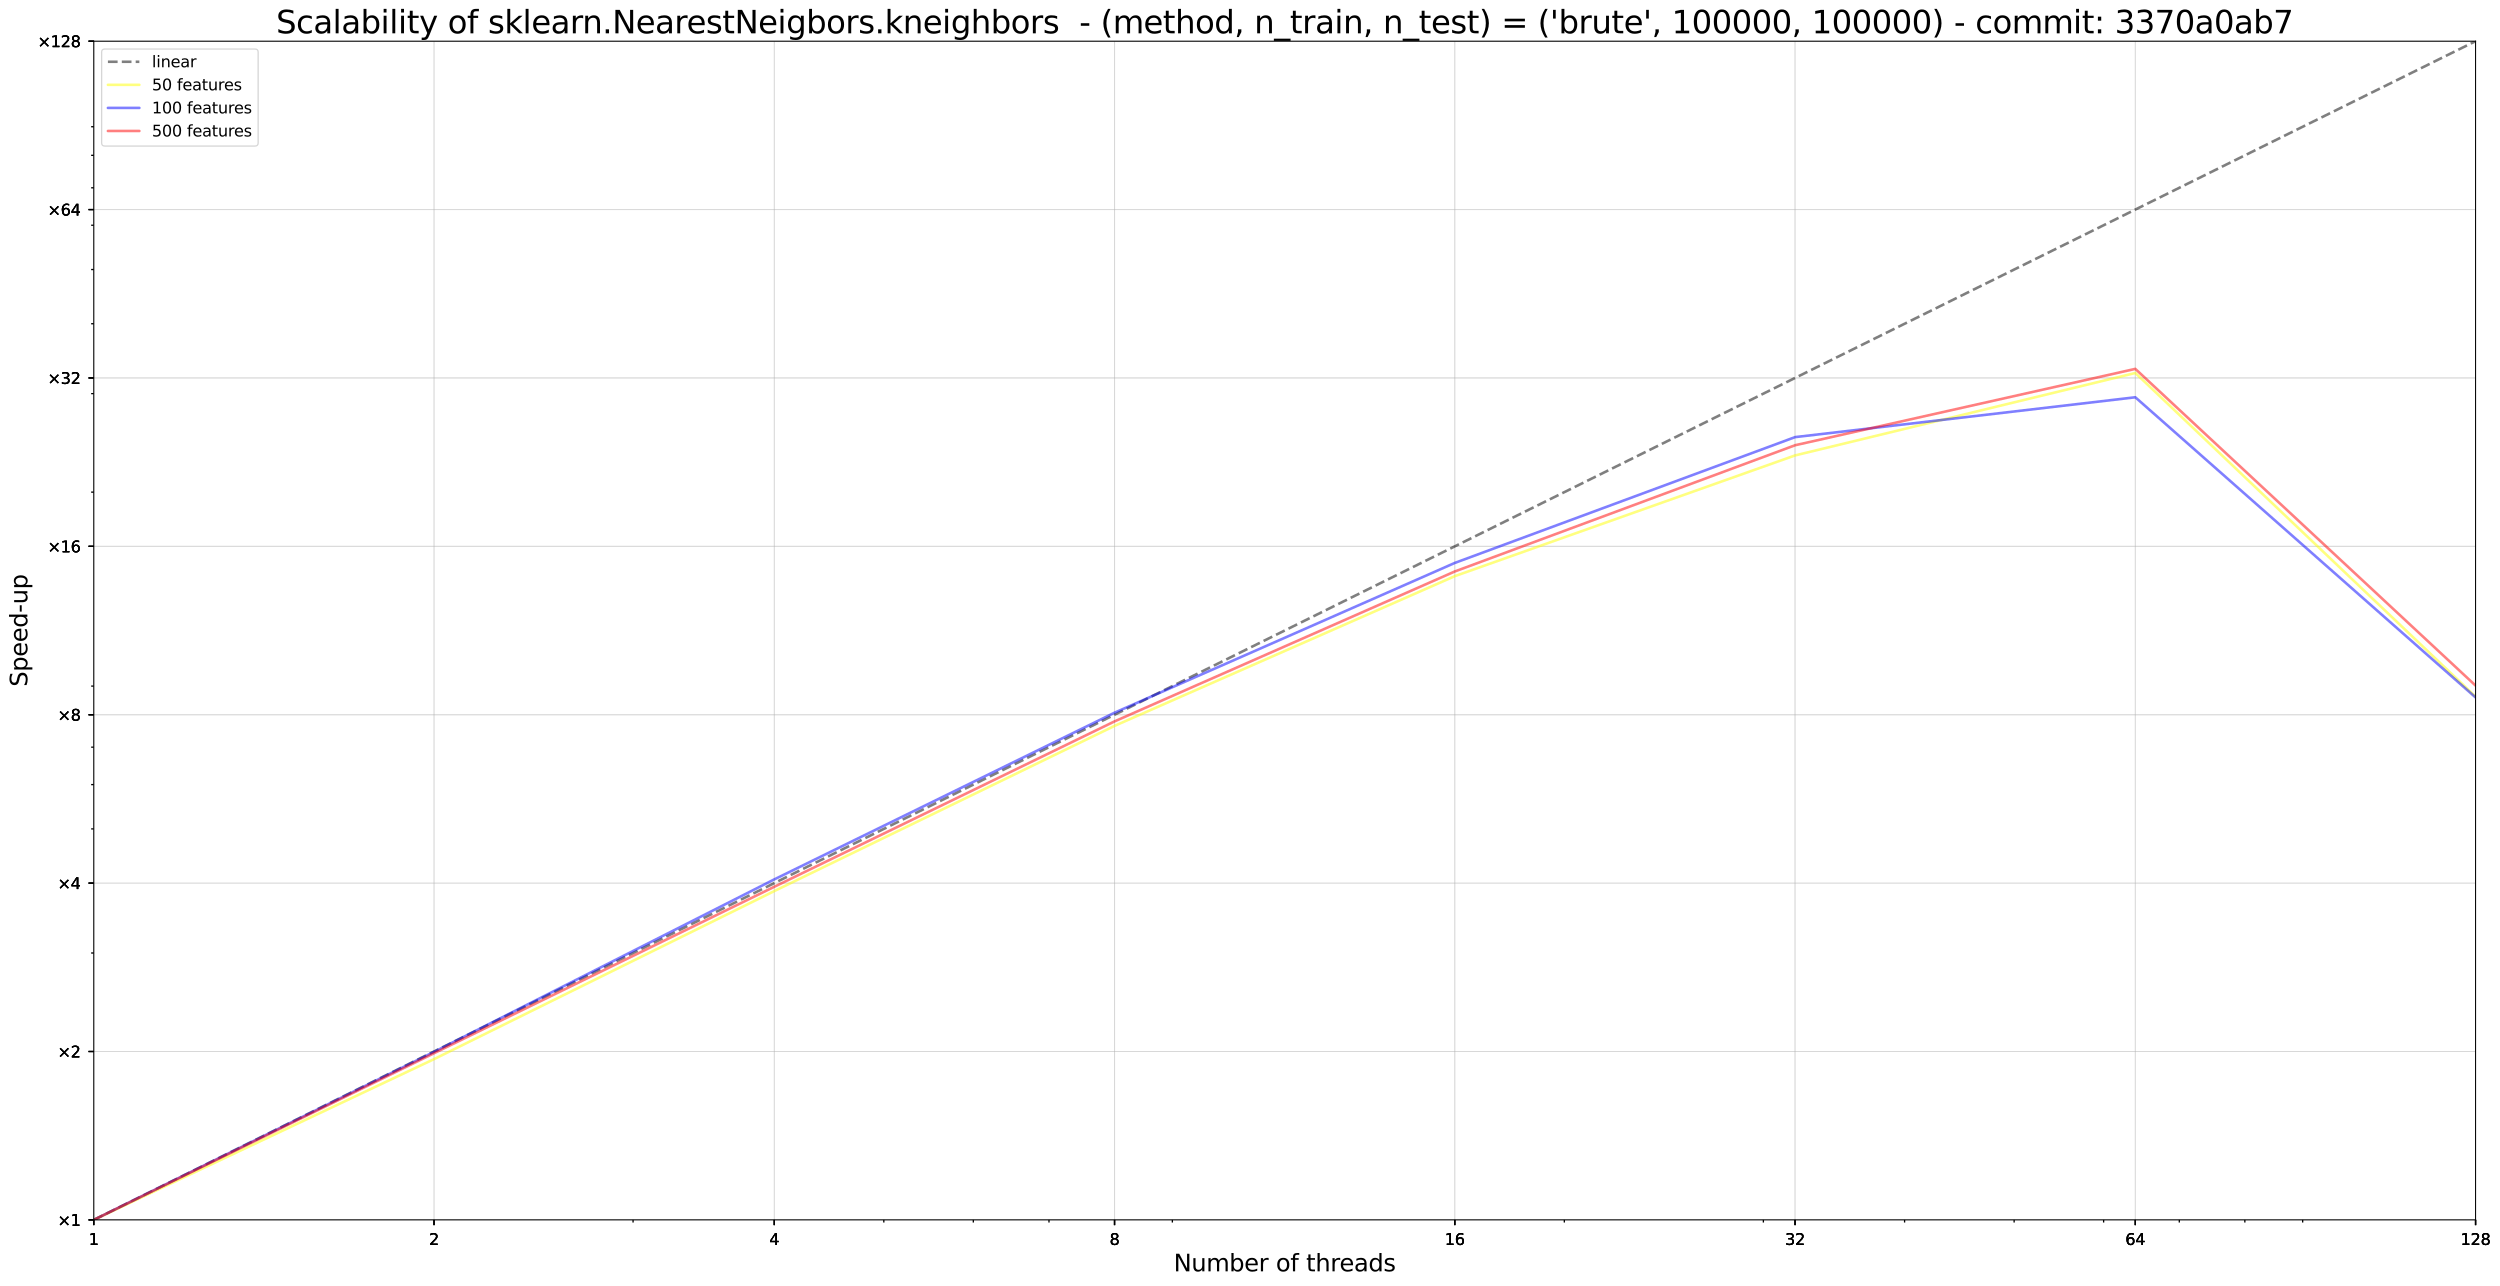 <?xml version="1.0" encoding="utf-8" standalone="no"?>
<!DOCTYPE svg PUBLIC "-//W3C//DTD SVG 1.1//EN"
  "http://www.w3.org/Graphics/SVG/1.1/DTD/svg11.dtd">
<svg xmlns:xlink="http://www.w3.org/1999/xlink" width="1908.48pt" height="981.48pt" viewBox="0 0 1908.48 981.48" xmlns="http://www.w3.org/2000/svg" version="1.1">
 <defs>
  <style type="text/css">*{stroke-linejoin: round; stroke-linecap: butt}</style>
 </defs>
 <g id="figure_1">
  <g id="patch_1">
   <path d="M 0 981.48 
L 1908.48 981.48 
L 1908.48 0 
L 0 0 
z
" style="fill: #ffffff"/>
  </g>
  <g id="axes_1">
   <g id="patch_2">
    <path d="M 71.581 931.246 
L 1889.828 931.246 
L 1889.828 31.436 
L 71.581 31.436 
z
" style="fill: #ffffff"/>
   </g>
   <g id="matplotlib.axis_1">
    <g id="xtick_1">
     <g id="line2d_1">
      <path d="M 71.581 931.246 
L 71.581 31.436 
" clip-path="url(#pc58a0f5717)" style="fill: none; stroke: #b2b2b2; stroke-opacity: 0.2; stroke-width: 0.8; stroke-linecap: round"/>
     </g>
     <g id="line2d_2">
      <defs>
       <path id="mbd293e1091" d="M 0 0 
L 0 4 
" style="stroke: #000000"/>
      </defs>
      <g>
       <use xlink:href="#mbd293e1091" x="71.581" y="931.246" style="stroke: #000000"/>
      </g>
     </g>
     <g id="text_1">
      <!-- 1 -->
      <g transform="translate(67.764 950.364)scale(0.12 -0.12)">
       <defs>
        <path id="DejaVuSans-31" d="M 794 531 
L 1825 531 
L 1825 4091 
L 703 3866 
L 703 4441 
L 1819 4666 
L 2450 4666 
L 2450 531 
L 3481 531 
L 3481 0 
L 794 0 
L 794 531 
z
" transform="scale(0.016)"/>
       </defs>
       <use xlink:href="#DejaVuSans-31"/>
      </g>
     </g>
    </g>
    <g id="xtick_2">
     <g id="line2d_3">
      <path d="M 331.331 931.246 
L 331.331 31.436 
" clip-path="url(#pc58a0f5717)" style="fill: none; stroke: #b2b2b2; stroke-opacity: 0.2; stroke-width: 0.8; stroke-linecap: round"/>
     </g>
     <g id="line2d_4">
      <g>
       <use xlink:href="#mbd293e1091" x="331.331" y="931.246" style="stroke: #000000"/>
      </g>
     </g>
     <g id="text_2">
      <!-- 2 -->
      <g transform="translate(327.513 950.364)scale(0.12 -0.12)">
       <defs>
        <path id="DejaVuSans-32" d="M 1228 531 
L 3431 531 
L 3431 0 
L 469 0 
L 469 531 
Q 828 903 1448 1529 
Q 2069 2156 2228 2338 
Q 2531 2678 2651 2914 
Q 2772 3150 2772 3378 
Q 2772 3750 2511 3984 
Q 2250 4219 1831 4219 
Q 1534 4219 1204 4116 
Q 875 4013 500 3803 
L 500 4441 
Q 881 4594 1212 4672 
Q 1544 4750 1819 4750 
Q 2544 4750 2975 4387 
Q 3406 4025 3406 3419 
Q 3406 3131 3298 2873 
Q 3191 2616 2906 2266 
Q 2828 2175 2409 1742 
Q 1991 1309 1228 531 
z
" transform="scale(0.016)"/>
       </defs>
       <use xlink:href="#DejaVuSans-32"/>
      </g>
     </g>
    </g>
    <g id="xtick_3">
     <g id="line2d_5">
      <path d="M 591.08 931.246 
L 591.08 31.436 
" clip-path="url(#pc58a0f5717)" style="fill: none; stroke: #b2b2b2; stroke-opacity: 0.2; stroke-width: 0.8; stroke-linecap: round"/>
     </g>
     <g id="line2d_6">
      <g>
       <use xlink:href="#mbd293e1091" x="591.08" y="931.246" style="stroke: #000000"/>
      </g>
     </g>
     <g id="text_3">
      <!-- 4 -->
      <g transform="translate(587.263 950.364)scale(0.12 -0.12)">
       <defs>
        <path id="DejaVuSans-34" d="M 2419 4116 
L 825 1625 
L 2419 1625 
L 2419 4116 
z
M 2253 4666 
L 3047 4666 
L 3047 1625 
L 3713 1625 
L 3713 1100 
L 3047 1100 
L 3047 0 
L 2419 0 
L 2419 1100 
L 313 1100 
L 313 1709 
L 2253 4666 
z
" transform="scale(0.016)"/>
       </defs>
       <use xlink:href="#DejaVuSans-34"/>
      </g>
     </g>
    </g>
    <g id="xtick_4">
     <g id="line2d_7">
      <path d="M 850.83 931.246 
L 850.83 31.436 
" clip-path="url(#pc58a0f5717)" style="fill: none; stroke: #b2b2b2; stroke-opacity: 0.2; stroke-width: 0.8; stroke-linecap: round"/>
     </g>
     <g id="line2d_8">
      <g>
       <use xlink:href="#mbd293e1091" x="850.83" y="931.246" style="stroke: #000000"/>
      </g>
     </g>
     <g id="text_4">
      <!-- 8 -->
      <g transform="translate(847.012 950.364)scale(0.12 -0.12)">
       <defs>
        <path id="DejaVuSans-38" d="M 2034 2216 
Q 1584 2216 1326 1975 
Q 1069 1734 1069 1313 
Q 1069 891 1326 650 
Q 1584 409 2034 409 
Q 2484 409 2743 651 
Q 3003 894 3003 1313 
Q 3003 1734 2745 1975 
Q 2488 2216 2034 2216 
z
M 1403 2484 
Q 997 2584 770 2862 
Q 544 3141 544 3541 
Q 544 4100 942 4425 
Q 1341 4750 2034 4750 
Q 2731 4750 3128 4425 
Q 3525 4100 3525 3541 
Q 3525 3141 3298 2862 
Q 3072 2584 2669 2484 
Q 3125 2378 3379 2068 
Q 3634 1759 3634 1313 
Q 3634 634 3220 271 
Q 2806 -91 2034 -91 
Q 1263 -91 848 271 
Q 434 634 434 1313 
Q 434 1759 690 2068 
Q 947 2378 1403 2484 
z
M 1172 3481 
Q 1172 3119 1398 2916 
Q 1625 2713 2034 2713 
Q 2441 2713 2670 2916 
Q 2900 3119 2900 3481 
Q 2900 3844 2670 4047 
Q 2441 4250 2034 4250 
Q 1625 4250 1398 4047 
Q 1172 3844 1172 3481 
z
" transform="scale(0.016)"/>
       </defs>
       <use xlink:href="#DejaVuSans-38"/>
      </g>
     </g>
    </g>
    <g id="xtick_5">
     <g id="line2d_9">
      <path d="M 1110.579 931.246 
L 1110.579 31.436 
" clip-path="url(#pc58a0f5717)" style="fill: none; stroke: #b2b2b2; stroke-opacity: 0.2; stroke-width: 0.8; stroke-linecap: round"/>
     </g>
     <g id="line2d_10">
      <g>
       <use xlink:href="#mbd293e1091" x="1110.579" y="931.246" style="stroke: #000000"/>
      </g>
     </g>
     <g id="text_5">
      <!-- 16 -->
      <g transform="translate(1102.944 950.364)scale(0.12 -0.12)">
       <defs>
        <path id="DejaVuSans-36" d="M 2113 2584 
Q 1688 2584 1439 2293 
Q 1191 2003 1191 1497 
Q 1191 994 1439 701 
Q 1688 409 2113 409 
Q 2538 409 2786 701 
Q 3034 994 3034 1497 
Q 3034 2003 2786 2293 
Q 2538 2584 2113 2584 
z
M 3366 4563 
L 3366 3988 
Q 3128 4100 2886 4159 
Q 2644 4219 2406 4219 
Q 1781 4219 1451 3797 
Q 1122 3375 1075 2522 
Q 1259 2794 1537 2939 
Q 1816 3084 2150 3084 
Q 2853 3084 3261 2657 
Q 3669 2231 3669 1497 
Q 3669 778 3244 343 
Q 2819 -91 2113 -91 
Q 1303 -91 875 529 
Q 447 1150 447 2328 
Q 447 3434 972 4092 
Q 1497 4750 2381 4750 
Q 2619 4750 2861 4703 
Q 3103 4656 3366 4563 
z
" transform="scale(0.016)"/>
       </defs>
       <use xlink:href="#DejaVuSans-31"/>
       <use xlink:href="#DejaVuSans-36" x="63.623"/>
      </g>
     </g>
    </g>
    <g id="xtick_6">
     <g id="line2d_11">
      <path d="M 1370.329 931.246 
L 1370.329 31.436 
" clip-path="url(#pc58a0f5717)" style="fill: none; stroke: #b2b2b2; stroke-opacity: 0.2; stroke-width: 0.8; stroke-linecap: round"/>
     </g>
     <g id="line2d_12">
      <g>
       <use xlink:href="#mbd293e1091" x="1370.329" y="931.246" style="stroke: #000000"/>
      </g>
     </g>
     <g id="text_6">
      <!-- 32 -->
      <g transform="translate(1362.694 950.364)scale(0.12 -0.12)">
       <defs>
        <path id="DejaVuSans-33" d="M 2597 2516 
Q 3050 2419 3304 2112 
Q 3559 1806 3559 1356 
Q 3559 666 3084 287 
Q 2609 -91 1734 -91 
Q 1441 -91 1130 -33 
Q 819 25 488 141 
L 488 750 
Q 750 597 1062 519 
Q 1375 441 1716 441 
Q 2309 441 2620 675 
Q 2931 909 2931 1356 
Q 2931 1769 2642 2001 
Q 2353 2234 1838 2234 
L 1294 2234 
L 1294 2753 
L 1863 2753 
Q 2328 2753 2575 2939 
Q 2822 3125 2822 3475 
Q 2822 3834 2567 4026 
Q 2313 4219 1838 4219 
Q 1578 4219 1281 4162 
Q 984 4106 628 3988 
L 628 4550 
Q 988 4650 1302 4700 
Q 1616 4750 1894 4750 
Q 2613 4750 3031 4423 
Q 3450 4097 3450 3541 
Q 3450 3153 3228 2886 
Q 3006 2619 2597 2516 
z
" transform="scale(0.016)"/>
       </defs>
       <use xlink:href="#DejaVuSans-33"/>
       <use xlink:href="#DejaVuSans-32" x="63.623"/>
      </g>
     </g>
    </g>
    <g id="xtick_7">
     <g id="line2d_13">
      <path d="M 1630.078 931.246 
L 1630.078 31.436 
" clip-path="url(#pc58a0f5717)" style="fill: none; stroke: #b2b2b2; stroke-opacity: 0.2; stroke-width: 0.8; stroke-linecap: round"/>
     </g>
     <g id="line2d_14">
      <g>
       <use xlink:href="#mbd293e1091" x="1630.078" y="931.246" style="stroke: #000000"/>
      </g>
     </g>
     <g id="text_7">
      <!-- 64 -->
      <g transform="translate(1622.443 950.364)scale(0.12 -0.12)">
       <use xlink:href="#DejaVuSans-36"/>
       <use xlink:href="#DejaVuSans-34" x="63.623"/>
      </g>
     </g>
    </g>
    <g id="xtick_8">
     <g id="line2d_15">
      <path d="M 1889.828 931.246 
L 1889.828 31.436 
" clip-path="url(#pc58a0f5717)" style="fill: none; stroke: #b2b2b2; stroke-opacity: 0.2; stroke-width: 0.8; stroke-linecap: round"/>
     </g>
     <g id="line2d_16">
      <g>
       <use xlink:href="#mbd293e1091" x="1889.828" y="931.246" style="stroke: #000000"/>
      </g>
     </g>
     <g id="text_8">
      <!-- 128 -->
      <g transform="translate(1878.375 950.364)scale(0.12 -0.12)">
       <use xlink:href="#DejaVuSans-31"/>
       <use xlink:href="#DejaVuSans-32" x="63.623"/>
       <use xlink:href="#DejaVuSans-38" x="127.246"/>
      </g>
     </g>
    </g>
    <g id="xtick_9">
     <g id="line2d_17">
      <path d="M 71.581 931.246 
L 71.581 31.436 
" clip-path="url(#pc58a0f5717)" style="fill: none; stroke: #b2b2b2; stroke-opacity: 0.2; stroke-width: 0.8; stroke-linecap: round"/>
     </g>
     <g id="line2d_18">
      <g>
       <use xlink:href="#mbd293e1091" x="71.581" y="931.246" style="stroke: #000000"/>
      </g>
     </g>
     <g id="text_9">
      <!-- 1 -->
      <g transform="translate(67.764 950.364)scale(0.12 -0.12)">
       <use xlink:href="#DejaVuSans-31"/>
      </g>
     </g>
    </g>
    <g id="xtick_10">
     <g id="line2d_19">
      <path d="M 331.331 931.246 
L 331.331 31.436 
" clip-path="url(#pc58a0f5717)" style="fill: none; stroke: #b2b2b2; stroke-opacity: 0.2; stroke-width: 0.8; stroke-linecap: round"/>
     </g>
     <g id="line2d_20">
      <g>
       <use xlink:href="#mbd293e1091" x="331.331" y="931.246" style="stroke: #000000"/>
      </g>
     </g>
     <g id="text_10">
      <!-- 2 -->
      <g transform="translate(327.513 950.364)scale(0.12 -0.12)">
       <use xlink:href="#DejaVuSans-32"/>
      </g>
     </g>
    </g>
    <g id="xtick_11">
     <g id="line2d_21">
      <path d="M 591.08 931.246 
L 591.08 31.436 
" clip-path="url(#pc58a0f5717)" style="fill: none; stroke: #b2b2b2; stroke-opacity: 0.2; stroke-width: 0.8; stroke-linecap: round"/>
     </g>
     <g id="line2d_22">
      <g>
       <use xlink:href="#mbd293e1091" x="591.08" y="931.246" style="stroke: #000000"/>
      </g>
     </g>
     <g id="text_11">
      <!-- 4 -->
      <g transform="translate(587.263 950.364)scale(0.12 -0.12)">
       <use xlink:href="#DejaVuSans-34"/>
      </g>
     </g>
    </g>
    <g id="xtick_12">
     <g id="line2d_23">
      <path d="M 850.83 931.246 
L 850.83 31.436 
" clip-path="url(#pc58a0f5717)" style="fill: none; stroke: #b2b2b2; stroke-opacity: 0.2; stroke-width: 0.8; stroke-linecap: round"/>
     </g>
     <g id="line2d_24">
      <g>
       <use xlink:href="#mbd293e1091" x="850.83" y="931.246" style="stroke: #000000"/>
      </g>
     </g>
     <g id="text_12">
      <!-- 8 -->
      <g transform="translate(847.012 950.364)scale(0.12 -0.12)">
       <use xlink:href="#DejaVuSans-38"/>
      </g>
     </g>
    </g>
    <g id="xtick_13">
     <g id="line2d_25">
      <path d="M 1110.579 931.246 
L 1110.579 31.436 
" clip-path="url(#pc58a0f5717)" style="fill: none; stroke: #b2b2b2; stroke-opacity: 0.2; stroke-width: 0.8; stroke-linecap: round"/>
     </g>
     <g id="line2d_26">
      <g>
       <use xlink:href="#mbd293e1091" x="1110.579" y="931.246" style="stroke: #000000"/>
      </g>
     </g>
     <g id="text_13">
      <!-- 16 -->
      <g transform="translate(1102.944 950.364)scale(0.12 -0.12)">
       <use xlink:href="#DejaVuSans-31"/>
       <use xlink:href="#DejaVuSans-36" x="63.623"/>
      </g>
     </g>
    </g>
    <g id="xtick_14">
     <g id="line2d_27">
      <path d="M 1370.329 931.246 
L 1370.329 31.436 
" clip-path="url(#pc58a0f5717)" style="fill: none; stroke: #b2b2b2; stroke-opacity: 0.2; stroke-width: 0.8; stroke-linecap: round"/>
     </g>
     <g id="line2d_28">
      <g>
       <use xlink:href="#mbd293e1091" x="1370.329" y="931.246" style="stroke: #000000"/>
      </g>
     </g>
     <g id="text_14">
      <!-- 32 -->
      <g transform="translate(1362.694 950.364)scale(0.12 -0.12)">
       <use xlink:href="#DejaVuSans-33"/>
       <use xlink:href="#DejaVuSans-32" x="63.623"/>
      </g>
     </g>
    </g>
    <g id="xtick_15">
     <g id="line2d_29">
      <path d="M 1630.078 931.246 
L 1630.078 31.436 
" clip-path="url(#pc58a0f5717)" style="fill: none; stroke: #b2b2b2; stroke-opacity: 0.2; stroke-width: 0.8; stroke-linecap: round"/>
     </g>
     <g id="line2d_30">
      <g>
       <use xlink:href="#mbd293e1091" x="1630.078" y="931.246" style="stroke: #000000"/>
      </g>
     </g>
     <g id="text_15">
      <!-- 64 -->
      <g transform="translate(1622.443 950.364)scale(0.12 -0.12)">
       <use xlink:href="#DejaVuSans-36"/>
       <use xlink:href="#DejaVuSans-34" x="63.623"/>
      </g>
     </g>
    </g>
    <g id="xtick_16">
     <g id="line2d_31">
      <path d="M 1889.828 931.246 
L 1889.828 31.436 
" clip-path="url(#pc58a0f5717)" style="fill: none; stroke: #b2b2b2; stroke-opacity: 0.2; stroke-width: 0.8; stroke-linecap: round"/>
     </g>
     <g id="line2d_32">
      <g>
       <use xlink:href="#mbd293e1091" x="1889.828" y="931.246" style="stroke: #000000"/>
      </g>
     </g>
     <g id="text_16">
      <!-- 128 -->
      <g transform="translate(1878.375 950.364)scale(0.12 -0.12)">
       <use xlink:href="#DejaVuSans-31"/>
       <use xlink:href="#DejaVuSans-32" x="63.623"/>
       <use xlink:href="#DejaVuSans-38" x="127.246"/>
      </g>
     </g>
    </g>
    <g id="xtick_17">
     <g id="line2d_33">
      <path d="M 71.581 931.246 
L 71.581 31.436 
" clip-path="url(#pc58a0f5717)" style="fill: none; stroke: #b2b2b2; stroke-opacity: 0.2; stroke-width: 0.8; stroke-linecap: round"/>
     </g>
     <g id="line2d_34">
      <g>
       <use xlink:href="#mbd293e1091" x="71.581" y="931.246" style="stroke: #000000"/>
      </g>
     </g>
     <g id="text_17">
      <!-- 1 -->
      <g transform="translate(67.764 950.364)scale(0.12 -0.12)">
       <use xlink:href="#DejaVuSans-31"/>
      </g>
     </g>
    </g>
    <g id="xtick_18">
     <g id="line2d_35">
      <path d="M 331.331 931.246 
L 331.331 31.436 
" clip-path="url(#pc58a0f5717)" style="fill: none; stroke: #b2b2b2; stroke-opacity: 0.2; stroke-width: 0.8; stroke-linecap: round"/>
     </g>
     <g id="line2d_36">
      <g>
       <use xlink:href="#mbd293e1091" x="331.331" y="931.246" style="stroke: #000000"/>
      </g>
     </g>
     <g id="text_18">
      <!-- 2 -->
      <g transform="translate(327.513 950.364)scale(0.12 -0.12)">
       <use xlink:href="#DejaVuSans-32"/>
      </g>
     </g>
    </g>
    <g id="xtick_19">
     <g id="line2d_37">
      <path d="M 591.08 931.246 
L 591.08 31.436 
" clip-path="url(#pc58a0f5717)" style="fill: none; stroke: #b2b2b2; stroke-opacity: 0.2; stroke-width: 0.8; stroke-linecap: round"/>
     </g>
     <g id="line2d_38">
      <g>
       <use xlink:href="#mbd293e1091" x="591.08" y="931.246" style="stroke: #000000"/>
      </g>
     </g>
     <g id="text_19">
      <!-- 4 -->
      <g transform="translate(587.263 950.364)scale(0.12 -0.12)">
       <use xlink:href="#DejaVuSans-34"/>
      </g>
     </g>
    </g>
    <g id="xtick_20">
     <g id="line2d_39">
      <path d="M 850.83 931.246 
L 850.83 31.436 
" clip-path="url(#pc58a0f5717)" style="fill: none; stroke: #b2b2b2; stroke-opacity: 0.2; stroke-width: 0.8; stroke-linecap: round"/>
     </g>
     <g id="line2d_40">
      <g>
       <use xlink:href="#mbd293e1091" x="850.83" y="931.246" style="stroke: #000000"/>
      </g>
     </g>
     <g id="text_20">
      <!-- 8 -->
      <g transform="translate(847.012 950.364)scale(0.12 -0.12)">
       <use xlink:href="#DejaVuSans-38"/>
      </g>
     </g>
    </g>
    <g id="xtick_21">
     <g id="line2d_41">
      <path d="M 1110.579 931.246 
L 1110.579 31.436 
" clip-path="url(#pc58a0f5717)" style="fill: none; stroke: #b2b2b2; stroke-opacity: 0.2; stroke-width: 0.8; stroke-linecap: round"/>
     </g>
     <g id="line2d_42">
      <g>
       <use xlink:href="#mbd293e1091" x="1110.579" y="931.246" style="stroke: #000000"/>
      </g>
     </g>
     <g id="text_21">
      <!-- 16 -->
      <g transform="translate(1102.944 950.364)scale(0.12 -0.12)">
       <use xlink:href="#DejaVuSans-31"/>
       <use xlink:href="#DejaVuSans-36" x="63.623"/>
      </g>
     </g>
    </g>
    <g id="xtick_22">
     <g id="line2d_43">
      <path d="M 1370.329 931.246 
L 1370.329 31.436 
" clip-path="url(#pc58a0f5717)" style="fill: none; stroke: #b2b2b2; stroke-opacity: 0.2; stroke-width: 0.8; stroke-linecap: round"/>
     </g>
     <g id="line2d_44">
      <g>
       <use xlink:href="#mbd293e1091" x="1370.329" y="931.246" style="stroke: #000000"/>
      </g>
     </g>
     <g id="text_22">
      <!-- 32 -->
      <g transform="translate(1362.694 950.364)scale(0.12 -0.12)">
       <use xlink:href="#DejaVuSans-33"/>
       <use xlink:href="#DejaVuSans-32" x="63.623"/>
      </g>
     </g>
    </g>
    <g id="xtick_23">
     <g id="line2d_45">
      <path d="M 1630.078 931.246 
L 1630.078 31.436 
" clip-path="url(#pc58a0f5717)" style="fill: none; stroke: #b2b2b2; stroke-opacity: 0.2; stroke-width: 0.8; stroke-linecap: round"/>
     </g>
     <g id="line2d_46">
      <g>
       <use xlink:href="#mbd293e1091" x="1630.078" y="931.246" style="stroke: #000000"/>
      </g>
     </g>
     <g id="text_23">
      <!-- 64 -->
      <g transform="translate(1622.443 950.364)scale(0.12 -0.12)">
       <use xlink:href="#DejaVuSans-36"/>
       <use xlink:href="#DejaVuSans-34" x="63.623"/>
      </g>
     </g>
    </g>
    <g id="xtick_24">
     <g id="line2d_47">
      <path d="M 1889.828 931.246 
L 1889.828 31.436 
" clip-path="url(#pc58a0f5717)" style="fill: none; stroke: #b2b2b2; stroke-opacity: 0.2; stroke-width: 0.8; stroke-linecap: round"/>
     </g>
     <g id="line2d_48">
      <g>
       <use xlink:href="#mbd293e1091" x="1889.828" y="931.246" style="stroke: #000000"/>
      </g>
     </g>
     <g id="text_24">
      <!-- 128 -->
      <g transform="translate(1878.375 950.364)scale(0.12 -0.12)">
       <use xlink:href="#DejaVuSans-31"/>
       <use xlink:href="#DejaVuSans-32" x="63.623"/>
       <use xlink:href="#DejaVuSans-38" x="127.246"/>
      </g>
     </g>
    </g>
    <g id="xtick_25">
     <g id="line2d_49">
      <defs>
       <path id="mf705429ec7" d="M 0 0 
L 0 2 
" style="stroke: #000000"/>
      </defs>
      <g>
       <use xlink:href="#mf705429ec7" x="483.274" y="931.246" style="stroke: #000000"/>
      </g>
     </g>
    </g>
    <g id="xtick_26">
     <g id="line2d_50">
      <g>
       <use xlink:href="#mf705429ec7" x="674.701" y="931.246" style="stroke: #000000"/>
      </g>
     </g>
    </g>
    <g id="xtick_27">
     <g id="line2d_51">
      <g>
       <use xlink:href="#mf705429ec7" x="743.024" y="931.246" style="stroke: #000000"/>
      </g>
     </g>
    </g>
    <g id="xtick_28">
     <g id="line2d_52">
      <g>
       <use xlink:href="#mf705429ec7" x="800.79" y="931.246" style="stroke: #000000"/>
      </g>
     </g>
    </g>
    <g id="xtick_29">
     <g id="line2d_53">
      <g>
       <use xlink:href="#mf705429ec7" x="894.968" y="931.246" style="stroke: #000000"/>
      </g>
     </g>
    </g>
    <g id="xtick_30">
     <g id="line2d_54">
      <g>
       <use xlink:href="#mf705429ec7" x="1194.2" y="931.246" style="stroke: #000000"/>
      </g>
     </g>
    </g>
    <g id="xtick_31">
     <g id="line2d_55">
      <g>
       <use xlink:href="#mf705429ec7" x="1346.143" y="931.246" style="stroke: #000000"/>
      </g>
     </g>
    </g>
    <g id="xtick_32">
     <g id="line2d_56">
      <g>
       <use xlink:href="#mf705429ec7" x="1453.949" y="931.246" style="stroke: #000000"/>
      </g>
     </g>
    </g>
    <g id="xtick_33">
     <g id="line2d_57">
      <g>
       <use xlink:href="#mf705429ec7" x="1537.57" y="931.246" style="stroke: #000000"/>
      </g>
     </g>
    </g>
    <g id="xtick_34">
     <g id="line2d_58">
      <g>
       <use xlink:href="#mf705429ec7" x="1605.893" y="931.246" style="stroke: #000000"/>
      </g>
     </g>
    </g>
    <g id="xtick_35">
     <g id="line2d_59">
      <g>
       <use xlink:href="#mf705429ec7" x="1663.659" y="931.246" style="stroke: #000000"/>
      </g>
     </g>
    </g>
    <g id="xtick_36">
     <g id="line2d_60">
      <g>
       <use xlink:href="#mf705429ec7" x="1713.699" y="931.246" style="stroke: #000000"/>
      </g>
     </g>
    </g>
    <g id="xtick_37">
     <g id="line2d_61">
      <g>
       <use xlink:href="#mf705429ec7" x="1757.837" y="931.246" style="stroke: #000000"/>
      </g>
     </g>
    </g>
    <g id="text_25">
     <!-- Number of threads -->
     <g transform="translate(895.969 970.537)scale(0.18 -0.18)">
      <defs>
       <path id="DejaVuSans-4e" d="M 628 4666 
L 1478 4666 
L 3547 763 
L 3547 4666 
L 4159 4666 
L 4159 0 
L 3309 0 
L 1241 3903 
L 1241 0 
L 628 0 
L 628 4666 
z
" transform="scale(0.016)"/>
       <path id="DejaVuSans-75" d="M 544 1381 
L 544 3500 
L 1119 3500 
L 1119 1403 
Q 1119 906 1312 657 
Q 1506 409 1894 409 
Q 2359 409 2629 706 
Q 2900 1003 2900 1516 
L 2900 3500 
L 3475 3500 
L 3475 0 
L 2900 0 
L 2900 538 
Q 2691 219 2414 64 
Q 2138 -91 1772 -91 
Q 1169 -91 856 284 
Q 544 659 544 1381 
z
M 1991 3584 
L 1991 3584 
z
" transform="scale(0.016)"/>
       <path id="DejaVuSans-6d" d="M 3328 2828 
Q 3544 3216 3844 3400 
Q 4144 3584 4550 3584 
Q 5097 3584 5394 3201 
Q 5691 2819 5691 2113 
L 5691 0 
L 5113 0 
L 5113 2094 
Q 5113 2597 4934 2840 
Q 4756 3084 4391 3084 
Q 3944 3084 3684 2787 
Q 3425 2491 3425 1978 
L 3425 0 
L 2847 0 
L 2847 2094 
Q 2847 2600 2669 2842 
Q 2491 3084 2119 3084 
Q 1678 3084 1418 2786 
Q 1159 2488 1159 1978 
L 1159 0 
L 581 0 
L 581 3500 
L 1159 3500 
L 1159 2956 
Q 1356 3278 1631 3431 
Q 1906 3584 2284 3584 
Q 2666 3584 2933 3390 
Q 3200 3197 3328 2828 
z
" transform="scale(0.016)"/>
       <path id="DejaVuSans-62" d="M 3116 1747 
Q 3116 2381 2855 2742 
Q 2594 3103 2138 3103 
Q 1681 3103 1420 2742 
Q 1159 2381 1159 1747 
Q 1159 1113 1420 752 
Q 1681 391 2138 391 
Q 2594 391 2855 752 
Q 3116 1113 3116 1747 
z
M 1159 2969 
Q 1341 3281 1617 3432 
Q 1894 3584 2278 3584 
Q 2916 3584 3314 3078 
Q 3713 2572 3713 1747 
Q 3713 922 3314 415 
Q 2916 -91 2278 -91 
Q 1894 -91 1617 61 
Q 1341 213 1159 525 
L 1159 0 
L 581 0 
L 581 4863 
L 1159 4863 
L 1159 2969 
z
" transform="scale(0.016)"/>
       <path id="DejaVuSans-65" d="M 3597 1894 
L 3597 1613 
L 953 1613 
Q 991 1019 1311 708 
Q 1631 397 2203 397 
Q 2534 397 2845 478 
Q 3156 559 3463 722 
L 3463 178 
Q 3153 47 2828 -22 
Q 2503 -91 2169 -91 
Q 1331 -91 842 396 
Q 353 884 353 1716 
Q 353 2575 817 3079 
Q 1281 3584 2069 3584 
Q 2775 3584 3186 3129 
Q 3597 2675 3597 1894 
z
M 3022 2063 
Q 3016 2534 2758 2815 
Q 2500 3097 2075 3097 
Q 1594 3097 1305 2825 
Q 1016 2553 972 2059 
L 3022 2063 
z
" transform="scale(0.016)"/>
       <path id="DejaVuSans-72" d="M 2631 2963 
Q 2534 3019 2420 3045 
Q 2306 3072 2169 3072 
Q 1681 3072 1420 2755 
Q 1159 2438 1159 1844 
L 1159 0 
L 581 0 
L 581 3500 
L 1159 3500 
L 1159 2956 
Q 1341 3275 1631 3429 
Q 1922 3584 2338 3584 
Q 2397 3584 2469 3576 
Q 2541 3569 2628 3553 
L 2631 2963 
z
" transform="scale(0.016)"/>
       <path id="DejaVuSans-20" transform="scale(0.016)"/>
       <path id="DejaVuSans-6f" d="M 1959 3097 
Q 1497 3097 1228 2736 
Q 959 2375 959 1747 
Q 959 1119 1226 758 
Q 1494 397 1959 397 
Q 2419 397 2687 759 
Q 2956 1122 2956 1747 
Q 2956 2369 2687 2733 
Q 2419 3097 1959 3097 
z
M 1959 3584 
Q 2709 3584 3137 3096 
Q 3566 2609 3566 1747 
Q 3566 888 3137 398 
Q 2709 -91 1959 -91 
Q 1206 -91 779 398 
Q 353 888 353 1747 
Q 353 2609 779 3096 
Q 1206 3584 1959 3584 
z
" transform="scale(0.016)"/>
       <path id="DejaVuSans-66" d="M 2375 4863 
L 2375 4384 
L 1825 4384 
Q 1516 4384 1395 4259 
Q 1275 4134 1275 3809 
L 1275 3500 
L 2222 3500 
L 2222 3053 
L 1275 3053 
L 1275 0 
L 697 0 
L 697 3053 
L 147 3053 
L 147 3500 
L 697 3500 
L 697 3744 
Q 697 4328 969 4595 
Q 1241 4863 1831 4863 
L 2375 4863 
z
" transform="scale(0.016)"/>
       <path id="DejaVuSans-74" d="M 1172 4494 
L 1172 3500 
L 2356 3500 
L 2356 3053 
L 1172 3053 
L 1172 1153 
Q 1172 725 1289 603 
Q 1406 481 1766 481 
L 2356 481 
L 2356 0 
L 1766 0 
Q 1100 0 847 248 
Q 594 497 594 1153 
L 594 3053 
L 172 3053 
L 172 3500 
L 594 3500 
L 594 4494 
L 1172 4494 
z
" transform="scale(0.016)"/>
       <path id="DejaVuSans-68" d="M 3513 2113 
L 3513 0 
L 2938 0 
L 2938 2094 
Q 2938 2591 2744 2837 
Q 2550 3084 2163 3084 
Q 1697 3084 1428 2787 
Q 1159 2491 1159 1978 
L 1159 0 
L 581 0 
L 581 4863 
L 1159 4863 
L 1159 2956 
Q 1366 3272 1645 3428 
Q 1925 3584 2291 3584 
Q 2894 3584 3203 3211 
Q 3513 2838 3513 2113 
z
" transform="scale(0.016)"/>
       <path id="DejaVuSans-61" d="M 2194 1759 
Q 1497 1759 1228 1600 
Q 959 1441 959 1056 
Q 959 750 1161 570 
Q 1363 391 1709 391 
Q 2188 391 2477 730 
Q 2766 1069 2766 1631 
L 2766 1759 
L 2194 1759 
z
M 3341 1997 
L 3341 0 
L 2766 0 
L 2766 531 
Q 2569 213 2275 61 
Q 1981 -91 1556 -91 
Q 1019 -91 701 211 
Q 384 513 384 1019 
Q 384 1609 779 1909 
Q 1175 2209 1959 2209 
L 2766 2209 
L 2766 2266 
Q 2766 2663 2505 2880 
Q 2244 3097 1772 3097 
Q 1472 3097 1187 3025 
Q 903 2953 641 2809 
L 641 3341 
Q 956 3463 1253 3523 
Q 1550 3584 1831 3584 
Q 2591 3584 2966 3190 
Q 3341 2797 3341 1997 
z
" transform="scale(0.016)"/>
       <path id="DejaVuSans-64" d="M 2906 2969 
L 2906 4863 
L 3481 4863 
L 3481 0 
L 2906 0 
L 2906 525 
Q 2725 213 2448 61 
Q 2172 -91 1784 -91 
Q 1150 -91 751 415 
Q 353 922 353 1747 
Q 353 2572 751 3078 
Q 1150 3584 1784 3584 
Q 2172 3584 2448 3432 
Q 2725 3281 2906 2969 
z
M 947 1747 
Q 947 1113 1208 752 
Q 1469 391 1925 391 
Q 2381 391 2643 752 
Q 2906 1113 2906 1747 
Q 2906 2381 2643 2742 
Q 2381 3103 1925 3103 
Q 1469 3103 1208 2742 
Q 947 2381 947 1747 
z
" transform="scale(0.016)"/>
       <path id="DejaVuSans-73" d="M 2834 3397 
L 2834 2853 
Q 2591 2978 2328 3040 
Q 2066 3103 1784 3103 
Q 1356 3103 1142 2972 
Q 928 2841 928 2578 
Q 928 2378 1081 2264 
Q 1234 2150 1697 2047 
L 1894 2003 
Q 2506 1872 2764 1633 
Q 3022 1394 3022 966 
Q 3022 478 2636 193 
Q 2250 -91 1575 -91 
Q 1294 -91 989 -36 
Q 684 19 347 128 
L 347 722 
Q 666 556 975 473 
Q 1284 391 1588 391 
Q 1994 391 2212 530 
Q 2431 669 2431 922 
Q 2431 1156 2273 1281 
Q 2116 1406 1581 1522 
L 1381 1569 
Q 847 1681 609 1914 
Q 372 2147 372 2553 
Q 372 3047 722 3315 
Q 1072 3584 1716 3584 
Q 2034 3584 2315 3537 
Q 2597 3491 2834 3397 
z
" transform="scale(0.016)"/>
      </defs>
      <use xlink:href="#DejaVuSans-4e"/>
      <use xlink:href="#DejaVuSans-75" x="74.805"/>
      <use xlink:href="#DejaVuSans-6d" x="138.184"/>
      <use xlink:href="#DejaVuSans-62" x="235.596"/>
      <use xlink:href="#DejaVuSans-65" x="299.072"/>
      <use xlink:href="#DejaVuSans-72" x="360.596"/>
      <use xlink:href="#DejaVuSans-20" x="401.709"/>
      <use xlink:href="#DejaVuSans-6f" x="433.496"/>
      <use xlink:href="#DejaVuSans-66" x="494.678"/>
      <use xlink:href="#DejaVuSans-20" x="529.883"/>
      <use xlink:href="#DejaVuSans-74" x="561.67"/>
      <use xlink:href="#DejaVuSans-68" x="600.879"/>
      <use xlink:href="#DejaVuSans-72" x="664.258"/>
      <use xlink:href="#DejaVuSans-65" x="703.121"/>
      <use xlink:href="#DejaVuSans-61" x="764.645"/>
      <use xlink:href="#DejaVuSans-64" x="825.924"/>
      <use xlink:href="#DejaVuSans-73" x="889.4"/>
     </g>
    </g>
   </g>
   <g id="matplotlib.axis_2">
    <g id="ytick_1">
     <g id="line2d_62">
      <path d="M 71.581 931.246 
L 1889.828 931.246 
" clip-path="url(#pc58a0f5717)" style="fill: none; stroke: #b2b2b2; stroke-opacity: 0.2; stroke-width: 0.8; stroke-linecap: round"/>
     </g>
     <g id="line2d_63">
      <defs>
       <path id="m4fd509299a" d="M 0 0 
L -4 0 
" style="stroke: #000000"/>
      </defs>
      <g>
       <use xlink:href="#m4fd509299a" x="71.581" y="931.246" style="stroke: #000000"/>
      </g>
     </g>
     <g id="text_26">
      <!-- ×1 -->
      <g transform="translate(43.891 935.805)scale(0.12 -0.12)">
       <defs>
        <path id="DejaVuSans-d7" d="M 4488 3438 
L 3059 2003 
L 4488 575 
L 4116 197 
L 2681 1631 
L 1247 197 
L 878 575 
L 2303 2003 
L 878 3438 
L 1247 3816 
L 2681 2381 
L 4116 3816 
L 4488 3438 
z
" transform="scale(0.016)"/>
       </defs>
       <use xlink:href="#DejaVuSans-d7"/>
       <use xlink:href="#DejaVuSans-31" x="83.789"/>
      </g>
     </g>
    </g>
    <g id="ytick_2">
     <g id="line2d_64">
      <path d="M 71.581 802.701 
L 1889.828 802.701 
" clip-path="url(#pc58a0f5717)" style="fill: none; stroke: #b2b2b2; stroke-opacity: 0.2; stroke-width: 0.8; stroke-linecap: round"/>
     </g>
     <g id="line2d_65">
      <g>
       <use xlink:href="#m4fd509299a" x="71.581" y="802.701" style="stroke: #000000"/>
      </g>
     </g>
     <g id="text_27">
      <!-- ×2 -->
      <g transform="translate(43.891 807.26)scale(0.12 -0.12)">
       <use xlink:href="#DejaVuSans-d7"/>
       <use xlink:href="#DejaVuSans-32" x="83.789"/>
      </g>
     </g>
    </g>
    <g id="ytick_3">
     <g id="line2d_66">
      <path d="M 71.581 674.157 
L 1889.828 674.157 
" clip-path="url(#pc58a0f5717)" style="fill: none; stroke: #b2b2b2; stroke-opacity: 0.2; stroke-width: 0.8; stroke-linecap: round"/>
     </g>
     <g id="line2d_67">
      <g>
       <use xlink:href="#m4fd509299a" x="71.581" y="674.157" style="stroke: #000000"/>
      </g>
     </g>
     <g id="text_28">
      <!-- ×4 -->
      <g transform="translate(43.891 678.716)scale(0.12 -0.12)">
       <use xlink:href="#DejaVuSans-d7"/>
       <use xlink:href="#DejaVuSans-34" x="83.789"/>
      </g>
     </g>
    </g>
    <g id="ytick_4">
     <g id="line2d_68">
      <path d="M 71.581 545.613 
L 1889.828 545.613 
" clip-path="url(#pc58a0f5717)" style="fill: none; stroke: #b2b2b2; stroke-opacity: 0.2; stroke-width: 0.8; stroke-linecap: round"/>
     </g>
     <g id="line2d_69">
      <g>
       <use xlink:href="#m4fd509299a" x="71.581" y="545.613" style="stroke: #000000"/>
      </g>
     </g>
     <g id="text_29">
      <!-- ×8 -->
      <g transform="translate(43.891 550.172)scale(0.12 -0.12)">
       <use xlink:href="#DejaVuSans-d7"/>
       <use xlink:href="#DejaVuSans-38" x="83.789"/>
      </g>
     </g>
    </g>
    <g id="ytick_5">
     <g id="line2d_70">
      <path d="M 71.581 417.069 
L 1889.828 417.069 
" clip-path="url(#pc58a0f5717)" style="fill: none; stroke: #b2b2b2; stroke-opacity: 0.2; stroke-width: 0.8; stroke-linecap: round"/>
     </g>
     <g id="line2d_71">
      <g>
       <use xlink:href="#m4fd509299a" x="71.581" y="417.069" style="stroke: #000000"/>
      </g>
     </g>
     <g id="text_30">
      <!-- ×16 -->
      <g transform="translate(36.256 421.628)scale(0.12 -0.12)">
       <use xlink:href="#DejaVuSans-d7"/>
       <use xlink:href="#DejaVuSans-31" x="83.789"/>
       <use xlink:href="#DejaVuSans-36" x="147.412"/>
      </g>
     </g>
    </g>
    <g id="ytick_6">
     <g id="line2d_72">
      <path d="M 71.581 288.525 
L 1889.828 288.525 
" clip-path="url(#pc58a0f5717)" style="fill: none; stroke: #b2b2b2; stroke-opacity: 0.2; stroke-width: 0.8; stroke-linecap: round"/>
     </g>
     <g id="line2d_73">
      <g>
       <use xlink:href="#m4fd509299a" x="71.581" y="288.525" style="stroke: #000000"/>
      </g>
     </g>
     <g id="text_31">
      <!-- ×32 -->
      <g transform="translate(36.256 293.084)scale(0.12 -0.12)">
       <use xlink:href="#DejaVuSans-d7"/>
       <use xlink:href="#DejaVuSans-33" x="83.789"/>
       <use xlink:href="#DejaVuSans-32" x="147.412"/>
      </g>
     </g>
    </g>
    <g id="ytick_7">
     <g id="line2d_74">
      <path d="M 71.581 159.98 
L 1889.828 159.98 
" clip-path="url(#pc58a0f5717)" style="fill: none; stroke: #b2b2b2; stroke-opacity: 0.2; stroke-width: 0.8; stroke-linecap: round"/>
     </g>
     <g id="line2d_75">
      <g>
       <use xlink:href="#m4fd509299a" x="71.581" y="159.98" style="stroke: #000000"/>
      </g>
     </g>
     <g id="text_32">
      <!-- ×64 -->
      <g transform="translate(36.256 164.54)scale(0.12 -0.12)">
       <use xlink:href="#DejaVuSans-d7"/>
       <use xlink:href="#DejaVuSans-36" x="83.789"/>
       <use xlink:href="#DejaVuSans-34" x="147.412"/>
      </g>
     </g>
    </g>
    <g id="ytick_8">
     <g id="line2d_76">
      <path d="M 71.581 31.436 
L 1889.828 31.436 
" clip-path="url(#pc58a0f5717)" style="fill: none; stroke: #b2b2b2; stroke-opacity: 0.2; stroke-width: 0.8; stroke-linecap: round"/>
     </g>
     <g id="line2d_77">
      <g>
       <use xlink:href="#m4fd509299a" x="71.581" y="31.436" style="stroke: #000000"/>
      </g>
     </g>
     <g id="text_33">
      <!-- ×128 -->
      <g transform="translate(28.621 35.995)scale(0.12 -0.12)">
       <use xlink:href="#DejaVuSans-d7"/>
       <use xlink:href="#DejaVuSans-31" x="83.789"/>
       <use xlink:href="#DejaVuSans-32" x="147.412"/>
       <use xlink:href="#DejaVuSans-38" x="211.035"/>
      </g>
     </g>
    </g>
    <g id="ytick_9">
     <g id="line2d_78">
      <path d="M 71.581 931.246 
L 1889.828 931.246 
" clip-path="url(#pc58a0f5717)" style="fill: none; stroke: #b2b2b2; stroke-opacity: 0.2; stroke-width: 0.8; stroke-linecap: round"/>
     </g>
     <g id="line2d_79">
      <g>
       <use xlink:href="#m4fd509299a" x="71.581" y="931.246" style="stroke: #000000"/>
      </g>
     </g>
     <g id="text_34">
      <!-- ×1 -->
      <g transform="translate(43.891 935.805)scale(0.12 -0.12)">
       <use xlink:href="#DejaVuSans-d7"/>
       <use xlink:href="#DejaVuSans-31" x="83.789"/>
      </g>
     </g>
    </g>
    <g id="ytick_10">
     <g id="line2d_80">
      <path d="M 71.581 802.701 
L 1889.828 802.701 
" clip-path="url(#pc58a0f5717)" style="fill: none; stroke: #b2b2b2; stroke-opacity: 0.2; stroke-width: 0.8; stroke-linecap: round"/>
     </g>
     <g id="line2d_81">
      <g>
       <use xlink:href="#m4fd509299a" x="71.581" y="802.701" style="stroke: #000000"/>
      </g>
     </g>
     <g id="text_35">
      <!-- ×2 -->
      <g transform="translate(43.891 807.26)scale(0.12 -0.12)">
       <use xlink:href="#DejaVuSans-d7"/>
       <use xlink:href="#DejaVuSans-32" x="83.789"/>
      </g>
     </g>
    </g>
    <g id="ytick_11">
     <g id="line2d_82">
      <path d="M 71.581 674.157 
L 1889.828 674.157 
" clip-path="url(#pc58a0f5717)" style="fill: none; stroke: #b2b2b2; stroke-opacity: 0.2; stroke-width: 0.8; stroke-linecap: round"/>
     </g>
     <g id="line2d_83">
      <g>
       <use xlink:href="#m4fd509299a" x="71.581" y="674.157" style="stroke: #000000"/>
      </g>
     </g>
     <g id="text_36">
      <!-- ×4 -->
      <g transform="translate(43.891 678.716)scale(0.12 -0.12)">
       <use xlink:href="#DejaVuSans-d7"/>
       <use xlink:href="#DejaVuSans-34" x="83.789"/>
      </g>
     </g>
    </g>
    <g id="ytick_12">
     <g id="line2d_84">
      <path d="M 71.581 545.613 
L 1889.828 545.613 
" clip-path="url(#pc58a0f5717)" style="fill: none; stroke: #b2b2b2; stroke-opacity: 0.2; stroke-width: 0.8; stroke-linecap: round"/>
     </g>
     <g id="line2d_85">
      <g>
       <use xlink:href="#m4fd509299a" x="71.581" y="545.613" style="stroke: #000000"/>
      </g>
     </g>
     <g id="text_37">
      <!-- ×8 -->
      <g transform="translate(43.891 550.172)scale(0.12 -0.12)">
       <use xlink:href="#DejaVuSans-d7"/>
       <use xlink:href="#DejaVuSans-38" x="83.789"/>
      </g>
     </g>
    </g>
    <g id="ytick_13">
     <g id="line2d_86">
      <path d="M 71.581 417.069 
L 1889.828 417.069 
" clip-path="url(#pc58a0f5717)" style="fill: none; stroke: #b2b2b2; stroke-opacity: 0.2; stroke-width: 0.8; stroke-linecap: round"/>
     </g>
     <g id="line2d_87">
      <g>
       <use xlink:href="#m4fd509299a" x="71.581" y="417.069" style="stroke: #000000"/>
      </g>
     </g>
     <g id="text_38">
      <!-- ×16 -->
      <g transform="translate(36.256 421.628)scale(0.12 -0.12)">
       <use xlink:href="#DejaVuSans-d7"/>
       <use xlink:href="#DejaVuSans-31" x="83.789"/>
       <use xlink:href="#DejaVuSans-36" x="147.412"/>
      </g>
     </g>
    </g>
    <g id="ytick_14">
     <g id="line2d_88">
      <path d="M 71.581 288.525 
L 1889.828 288.525 
" clip-path="url(#pc58a0f5717)" style="fill: none; stroke: #b2b2b2; stroke-opacity: 0.2; stroke-width: 0.8; stroke-linecap: round"/>
     </g>
     <g id="line2d_89">
      <g>
       <use xlink:href="#m4fd509299a" x="71.581" y="288.525" style="stroke: #000000"/>
      </g>
     </g>
     <g id="text_39">
      <!-- ×32 -->
      <g transform="translate(36.256 293.084)scale(0.12 -0.12)">
       <use xlink:href="#DejaVuSans-d7"/>
       <use xlink:href="#DejaVuSans-33" x="83.789"/>
       <use xlink:href="#DejaVuSans-32" x="147.412"/>
      </g>
     </g>
    </g>
    <g id="ytick_15">
     <g id="line2d_90">
      <path d="M 71.581 159.98 
L 1889.828 159.98 
" clip-path="url(#pc58a0f5717)" style="fill: none; stroke: #b2b2b2; stroke-opacity: 0.2; stroke-width: 0.8; stroke-linecap: round"/>
     </g>
     <g id="line2d_91">
      <g>
       <use xlink:href="#m4fd509299a" x="71.581" y="159.98" style="stroke: #000000"/>
      </g>
     </g>
     <g id="text_40">
      <!-- ×64 -->
      <g transform="translate(36.256 164.54)scale(0.12 -0.12)">
       <use xlink:href="#DejaVuSans-d7"/>
       <use xlink:href="#DejaVuSans-36" x="83.789"/>
       <use xlink:href="#DejaVuSans-34" x="147.412"/>
      </g>
     </g>
    </g>
    <g id="ytick_16">
     <g id="line2d_92">
      <path d="M 71.581 31.436 
L 1889.828 31.436 
" clip-path="url(#pc58a0f5717)" style="fill: none; stroke: #b2b2b2; stroke-opacity: 0.2; stroke-width: 0.8; stroke-linecap: round"/>
     </g>
     <g id="line2d_93">
      <g>
       <use xlink:href="#m4fd509299a" x="71.581" y="31.436" style="stroke: #000000"/>
      </g>
     </g>
     <g id="text_41">
      <!-- ×128 -->
      <g transform="translate(28.621 35.995)scale(0.12 -0.12)">
       <use xlink:href="#DejaVuSans-d7"/>
       <use xlink:href="#DejaVuSans-31" x="83.789"/>
       <use xlink:href="#DejaVuSans-32" x="147.412"/>
       <use xlink:href="#DejaVuSans-38" x="211.035"/>
      </g>
     </g>
    </g>
    <g id="ytick_17">
     <g id="line2d_94">
      <path d="M 71.581 931.246 
L 1889.828 931.246 
" clip-path="url(#pc58a0f5717)" style="fill: none; stroke: #b2b2b2; stroke-opacity: 0.2; stroke-width: 0.8; stroke-linecap: round"/>
     </g>
     <g id="line2d_95">
      <g>
       <use xlink:href="#m4fd509299a" x="71.581" y="931.246" style="stroke: #000000"/>
      </g>
     </g>
     <g id="text_42">
      <!-- ×1 -->
      <g transform="translate(43.891 935.805)scale(0.12 -0.12)">
       <use xlink:href="#DejaVuSans-d7"/>
       <use xlink:href="#DejaVuSans-31" x="83.789"/>
      </g>
     </g>
    </g>
    <g id="ytick_18">
     <g id="line2d_96">
      <path d="M 71.581 802.701 
L 1889.828 802.701 
" clip-path="url(#pc58a0f5717)" style="fill: none; stroke: #b2b2b2; stroke-opacity: 0.2; stroke-width: 0.8; stroke-linecap: round"/>
     </g>
     <g id="line2d_97">
      <g>
       <use xlink:href="#m4fd509299a" x="71.581" y="802.701" style="stroke: #000000"/>
      </g>
     </g>
     <g id="text_43">
      <!-- ×2 -->
      <g transform="translate(43.891 807.26)scale(0.12 -0.12)">
       <use xlink:href="#DejaVuSans-d7"/>
       <use xlink:href="#DejaVuSans-32" x="83.789"/>
      </g>
     </g>
    </g>
    <g id="ytick_19">
     <g id="line2d_98">
      <path d="M 71.581 674.157 
L 1889.828 674.157 
" clip-path="url(#pc58a0f5717)" style="fill: none; stroke: #b2b2b2; stroke-opacity: 0.2; stroke-width: 0.8; stroke-linecap: round"/>
     </g>
     <g id="line2d_99">
      <g>
       <use xlink:href="#m4fd509299a" x="71.581" y="674.157" style="stroke: #000000"/>
      </g>
     </g>
     <g id="text_44">
      <!-- ×4 -->
      <g transform="translate(43.891 678.716)scale(0.12 -0.12)">
       <use xlink:href="#DejaVuSans-d7"/>
       <use xlink:href="#DejaVuSans-34" x="83.789"/>
      </g>
     </g>
    </g>
    <g id="ytick_20">
     <g id="line2d_100">
      <path d="M 71.581 545.613 
L 1889.828 545.613 
" clip-path="url(#pc58a0f5717)" style="fill: none; stroke: #b2b2b2; stroke-opacity: 0.2; stroke-width: 0.8; stroke-linecap: round"/>
     </g>
     <g id="line2d_101">
      <g>
       <use xlink:href="#m4fd509299a" x="71.581" y="545.613" style="stroke: #000000"/>
      </g>
     </g>
     <g id="text_45">
      <!-- ×8 -->
      <g transform="translate(43.891 550.172)scale(0.12 -0.12)">
       <use xlink:href="#DejaVuSans-d7"/>
       <use xlink:href="#DejaVuSans-38" x="83.789"/>
      </g>
     </g>
    </g>
    <g id="ytick_21">
     <g id="line2d_102">
      <path d="M 71.581 417.069 
L 1889.828 417.069 
" clip-path="url(#pc58a0f5717)" style="fill: none; stroke: #b2b2b2; stroke-opacity: 0.2; stroke-width: 0.8; stroke-linecap: round"/>
     </g>
     <g id="line2d_103">
      <g>
       <use xlink:href="#m4fd509299a" x="71.581" y="417.069" style="stroke: #000000"/>
      </g>
     </g>
     <g id="text_46">
      <!-- ×16 -->
      <g transform="translate(36.256 421.628)scale(0.12 -0.12)">
       <use xlink:href="#DejaVuSans-d7"/>
       <use xlink:href="#DejaVuSans-31" x="83.789"/>
       <use xlink:href="#DejaVuSans-36" x="147.412"/>
      </g>
     </g>
    </g>
    <g id="ytick_22">
     <g id="line2d_104">
      <path d="M 71.581 288.525 
L 1889.828 288.525 
" clip-path="url(#pc58a0f5717)" style="fill: none; stroke: #b2b2b2; stroke-opacity: 0.2; stroke-width: 0.8; stroke-linecap: round"/>
     </g>
     <g id="line2d_105">
      <g>
       <use xlink:href="#m4fd509299a" x="71.581" y="288.525" style="stroke: #000000"/>
      </g>
     </g>
     <g id="text_47">
      <!-- ×32 -->
      <g transform="translate(36.256 293.084)scale(0.12 -0.12)">
       <use xlink:href="#DejaVuSans-d7"/>
       <use xlink:href="#DejaVuSans-33" x="83.789"/>
       <use xlink:href="#DejaVuSans-32" x="147.412"/>
      </g>
     </g>
    </g>
    <g id="ytick_23">
     <g id="line2d_106">
      <path d="M 71.581 159.98 
L 1889.828 159.98 
" clip-path="url(#pc58a0f5717)" style="fill: none; stroke: #b2b2b2; stroke-opacity: 0.2; stroke-width: 0.8; stroke-linecap: round"/>
     </g>
     <g id="line2d_107">
      <g>
       <use xlink:href="#m4fd509299a" x="71.581" y="159.98" style="stroke: #000000"/>
      </g>
     </g>
     <g id="text_48">
      <!-- ×64 -->
      <g transform="translate(36.256 164.54)scale(0.12 -0.12)">
       <use xlink:href="#DejaVuSans-d7"/>
       <use xlink:href="#DejaVuSans-36" x="83.789"/>
       <use xlink:href="#DejaVuSans-34" x="147.412"/>
      </g>
     </g>
    </g>
    <g id="ytick_24">
     <g id="line2d_108">
      <path d="M 71.581 31.436 
L 1889.828 31.436 
" clip-path="url(#pc58a0f5717)" style="fill: none; stroke: #b2b2b2; stroke-opacity: 0.2; stroke-width: 0.8; stroke-linecap: round"/>
     </g>
     <g id="line2d_109">
      <g>
       <use xlink:href="#m4fd509299a" x="71.581" y="31.436" style="stroke: #000000"/>
      </g>
     </g>
     <g id="text_49">
      <!-- ×128 -->
      <g transform="translate(28.621 35.995)scale(0.12 -0.12)">
       <use xlink:href="#DejaVuSans-d7"/>
       <use xlink:href="#DejaVuSans-31" x="83.789"/>
       <use xlink:href="#DejaVuSans-32" x="147.412"/>
       <use xlink:href="#DejaVuSans-38" x="211.035"/>
      </g>
     </g>
    </g>
    <g id="ytick_25">
     <g id="line2d_110">
      <defs>
       <path id="m989f4f04d2" d="M 0 0 
L -2 0 
" style="stroke: #000000"/>
      </defs>
      <g>
       <use xlink:href="#m989f4f04d2" x="71.581" y="727.508" style="stroke: #000000"/>
      </g>
     </g>
    </g>
    <g id="ytick_26">
     <g id="line2d_111">
      <g>
       <use xlink:href="#m989f4f04d2" x="71.581" y="632.775" style="stroke: #000000"/>
      </g>
     </g>
    </g>
    <g id="ytick_27">
     <g id="line2d_112">
      <g>
       <use xlink:href="#m989f4f04d2" x="71.581" y="598.964" style="stroke: #000000"/>
      </g>
     </g>
    </g>
    <g id="ytick_28">
     <g id="line2d_113">
      <g>
       <use xlink:href="#m989f4f04d2" x="71.581" y="570.376" style="stroke: #000000"/>
      </g>
     </g>
    </g>
    <g id="ytick_29">
     <g id="line2d_114">
      <g>
       <use xlink:href="#m989f4f04d2" x="71.581" y="523.77" style="stroke: #000000"/>
      </g>
     </g>
    </g>
    <g id="ytick_30">
     <g id="line2d_115">
      <g>
       <use xlink:href="#m989f4f04d2" x="71.581" y="375.687" style="stroke: #000000"/>
      </g>
     </g>
    </g>
    <g id="ytick_31">
     <g id="line2d_116">
      <g>
       <use xlink:href="#m989f4f04d2" x="71.581" y="300.493" style="stroke: #000000"/>
      </g>
     </g>
    </g>
    <g id="ytick_32">
     <g id="line2d_117">
      <g>
       <use xlink:href="#m989f4f04d2" x="71.581" y="247.143" style="stroke: #000000"/>
      </g>
     </g>
    </g>
    <g id="ytick_33">
     <g id="line2d_118">
      <g>
       <use xlink:href="#m989f4f04d2" x="71.581" y="205.761" style="stroke: #000000"/>
      </g>
     </g>
    </g>
    <g id="ytick_34">
     <g id="line2d_119">
      <g>
       <use xlink:href="#m989f4f04d2" x="71.581" y="171.949" style="stroke: #000000"/>
      </g>
     </g>
    </g>
    <g id="ytick_35">
     <g id="line2d_120">
      <g>
       <use xlink:href="#m989f4f04d2" x="71.581" y="143.362" style="stroke: #000000"/>
      </g>
     </g>
    </g>
    <g id="ytick_36">
     <g id="line2d_121">
      <g>
       <use xlink:href="#m989f4f04d2" x="71.581" y="118.598" style="stroke: #000000"/>
      </g>
     </g>
    </g>
    <g id="ytick_37">
     <g id="line2d_122">
      <g>
       <use xlink:href="#m989f4f04d2" x="71.581" y="96.756" style="stroke: #000000"/>
      </g>
     </g>
    </g>
    <g id="text_50">
     <!-- Speed-up -->
     <g transform="translate(20.877 524.222)rotate(-90)scale(0.18 -0.18)">
      <defs>
       <path id="DejaVuSans-53" d="M 3425 4513 
L 3425 3897 
Q 3066 4069 2747 4153 
Q 2428 4238 2131 4238 
Q 1616 4238 1336 4038 
Q 1056 3838 1056 3469 
Q 1056 3159 1242 3001 
Q 1428 2844 1947 2747 
L 2328 2669 
Q 3034 2534 3370 2195 
Q 3706 1856 3706 1288 
Q 3706 609 3251 259 
Q 2797 -91 1919 -91 
Q 1588 -91 1214 -16 
Q 841 59 441 206 
L 441 856 
Q 825 641 1194 531 
Q 1563 422 1919 422 
Q 2459 422 2753 634 
Q 3047 847 3047 1241 
Q 3047 1584 2836 1778 
Q 2625 1972 2144 2069 
L 1759 2144 
Q 1053 2284 737 2584 
Q 422 2884 422 3419 
Q 422 4038 858 4394 
Q 1294 4750 2059 4750 
Q 2388 4750 2728 4690 
Q 3069 4631 3425 4513 
z
" transform="scale(0.016)"/>
       <path id="DejaVuSans-70" d="M 1159 525 
L 1159 -1331 
L 581 -1331 
L 581 3500 
L 1159 3500 
L 1159 2969 
Q 1341 3281 1617 3432 
Q 1894 3584 2278 3584 
Q 2916 3584 3314 3078 
Q 3713 2572 3713 1747 
Q 3713 922 3314 415 
Q 2916 -91 2278 -91 
Q 1894 -91 1617 61 
Q 1341 213 1159 525 
z
M 3116 1747 
Q 3116 2381 2855 2742 
Q 2594 3103 2138 3103 
Q 1681 3103 1420 2742 
Q 1159 2381 1159 1747 
Q 1159 1113 1420 752 
Q 1681 391 2138 391 
Q 2594 391 2855 752 
Q 3116 1113 3116 1747 
z
" transform="scale(0.016)"/>
       <path id="DejaVuSans-2d" d="M 313 2009 
L 1997 2009 
L 1997 1497 
L 313 1497 
L 313 2009 
z
" transform="scale(0.016)"/>
      </defs>
      <use xlink:href="#DejaVuSans-53"/>
      <use xlink:href="#DejaVuSans-70" x="63.477"/>
      <use xlink:href="#DejaVuSans-65" x="126.953"/>
      <use xlink:href="#DejaVuSans-65" x="188.477"/>
      <use xlink:href="#DejaVuSans-64" x="250"/>
      <use xlink:href="#DejaVuSans-2d" x="313.477"/>
      <use xlink:href="#DejaVuSans-75" x="349.561"/>
      <use xlink:href="#DejaVuSans-70" x="412.939"/>
     </g>
    </g>
   </g>
   <g id="line2d_123">
    <path d="M 71.581 931.246 
L 331.331 802.701 
L 591.08 674.157 
L 850.83 545.613 
L 1110.579 417.069 
L 1370.329 288.525 
L 1630.078 159.98 
L 1889.828 31.436 
" clip-path="url(#pc58a0f5717)" style="fill: none; stroke-dasharray: 7.4,3.2; stroke-dashoffset: 0; stroke: #000000; stroke-opacity: 0.5; stroke-width: 2"/>
   </g>
   <g id="line2d_124">
    <path d="M 71.581 931.246 
L 331.331 808.529 
L 591.08 680.243 
L 850.83 554.127 
L 1110.579 439.824 
L 1370.329 347.665 
L 1630.078 284.728 
L 1889.828 531.834 
" clip-path="url(#pc58a0f5717)" style="fill: none; stroke: #ffff00; stroke-opacity: 0.5; stroke-width: 2; stroke-linecap: round"/>
   </g>
   <g id="line2d_125">
    <path d="M 71.581 931.246 
L 331.331 802.985 
L 591.08 671.312 
L 850.83 544.056 
L 1110.579 429.728 
L 1370.329 333.692 
L 1630.078 303.274 
L 1889.828 532.423 
" clip-path="url(#pc58a0f5717)" style="fill: none; stroke: #0000ff; stroke-opacity: 0.5; stroke-width: 2; stroke-linecap: round"/>
   </g>
   <g id="line2d_126">
    <path d="M 71.581 931.246 
L 331.331 804.021 
L 591.08 676.949 
L 850.83 550.694 
L 1110.579 436.25 
L 1370.329 339.894 
L 1630.078 281.592 
L 1889.828 523.369 
" clip-path="url(#pc58a0f5717)" style="fill: none; stroke: #ff0000; stroke-opacity: 0.5; stroke-width: 2; stroke-linecap: round"/>
   </g>
   <g id="patch_3">
    <path d="M 71.581 931.246 
L 71.581 31.436 
" style="fill: none; stroke: #000000; stroke-width: 0.8; stroke-linejoin: miter; stroke-linecap: square"/>
   </g>
   <g id="patch_4">
    <path d="M 1889.828 931.246 
L 1889.828 31.436 
" style="fill: none; stroke: #000000; stroke-width: 0.8; stroke-linejoin: miter; stroke-linecap: square"/>
   </g>
   <g id="patch_5">
    <path d="M 71.581 931.246 
L 1889.828 931.246 
" style="fill: none; stroke: #000000; stroke-width: 0.8; stroke-linejoin: miter; stroke-linecap: square"/>
   </g>
   <g id="patch_6">
    <path d="M 71.581 31.436 
L 1889.828 31.436 
" style="fill: none; stroke: #000000; stroke-width: 0.8; stroke-linejoin: miter; stroke-linecap: square"/>
   </g>
   <g id="text_51">
    <!-- Scalability of sklearn.NearestNeigbors.kneighbors  - (method, n_train, n_test) = ('brute', 100000, 100000) - commit: 3370a0ab7 -->
    <g transform="translate(210.801 25.436)scale(0.24 -0.24)">
     <defs>
      <path id="DejaVuSans-63" d="M 3122 3366 
L 3122 2828 
Q 2878 2963 2633 3030 
Q 2388 3097 2138 3097 
Q 1578 3097 1268 2742 
Q 959 2388 959 1747 
Q 959 1106 1268 751 
Q 1578 397 2138 397 
Q 2388 397 2633 464 
Q 2878 531 3122 666 
L 3122 134 
Q 2881 22 2623 -34 
Q 2366 -91 2075 -91 
Q 1284 -91 818 406 
Q 353 903 353 1747 
Q 353 2603 823 3093 
Q 1294 3584 2113 3584 
Q 2378 3584 2631 3529 
Q 2884 3475 3122 3366 
z
" transform="scale(0.016)"/>
      <path id="DejaVuSans-6c" d="M 603 4863 
L 1178 4863 
L 1178 0 
L 603 0 
L 603 4863 
z
" transform="scale(0.016)"/>
      <path id="DejaVuSans-69" d="M 603 3500 
L 1178 3500 
L 1178 0 
L 603 0 
L 603 3500 
z
M 603 4863 
L 1178 4863 
L 1178 4134 
L 603 4134 
L 603 4863 
z
" transform="scale(0.016)"/>
      <path id="DejaVuSans-79" d="M 2059 -325 
Q 1816 -950 1584 -1140 
Q 1353 -1331 966 -1331 
L 506 -1331 
L 506 -850 
L 844 -850 
Q 1081 -850 1212 -737 
Q 1344 -625 1503 -206 
L 1606 56 
L 191 3500 
L 800 3500 
L 1894 763 
L 2988 3500 
L 3597 3500 
L 2059 -325 
z
" transform="scale(0.016)"/>
      <path id="DejaVuSans-6b" d="M 581 4863 
L 1159 4863 
L 1159 1991 
L 2875 3500 
L 3609 3500 
L 1753 1863 
L 3688 0 
L 2938 0 
L 1159 1709 
L 1159 0 
L 581 0 
L 581 4863 
z
" transform="scale(0.016)"/>
      <path id="DejaVuSans-6e" d="M 3513 2113 
L 3513 0 
L 2938 0 
L 2938 2094 
Q 2938 2591 2744 2837 
Q 2550 3084 2163 3084 
Q 1697 3084 1428 2787 
Q 1159 2491 1159 1978 
L 1159 0 
L 581 0 
L 581 3500 
L 1159 3500 
L 1159 2956 
Q 1366 3272 1645 3428 
Q 1925 3584 2291 3584 
Q 2894 3584 3203 3211 
Q 3513 2838 3513 2113 
z
" transform="scale(0.016)"/>
      <path id="DejaVuSans-2e" d="M 684 794 
L 1344 794 
L 1344 0 
L 684 0 
L 684 794 
z
" transform="scale(0.016)"/>
      <path id="DejaVuSans-67" d="M 2906 1791 
Q 2906 2416 2648 2759 
Q 2391 3103 1925 3103 
Q 1463 3103 1205 2759 
Q 947 2416 947 1791 
Q 947 1169 1205 825 
Q 1463 481 1925 481 
Q 2391 481 2648 825 
Q 2906 1169 2906 1791 
z
M 3481 434 
Q 3481 -459 3084 -895 
Q 2688 -1331 1869 -1331 
Q 1566 -1331 1297 -1286 
Q 1028 -1241 775 -1147 
L 775 -588 
Q 1028 -725 1275 -790 
Q 1522 -856 1778 -856 
Q 2344 -856 2625 -561 
Q 2906 -266 2906 331 
L 2906 616 
Q 2728 306 2450 153 
Q 2172 0 1784 0 
Q 1141 0 747 490 
Q 353 981 353 1791 
Q 353 2603 747 3093 
Q 1141 3584 1784 3584 
Q 2172 3584 2450 3431 
Q 2728 3278 2906 2969 
L 2906 3500 
L 3481 3500 
L 3481 434 
z
" transform="scale(0.016)"/>
      <path id="DejaVuSans-28" d="M 1984 4856 
Q 1566 4138 1362 3434 
Q 1159 2731 1159 2009 
Q 1159 1288 1364 580 
Q 1569 -128 1984 -844 
L 1484 -844 
Q 1016 -109 783 600 
Q 550 1309 550 2009 
Q 550 2706 781 3412 
Q 1013 4119 1484 4856 
L 1984 4856 
z
" transform="scale(0.016)"/>
      <path id="DejaVuSans-2c" d="M 750 794 
L 1409 794 
L 1409 256 
L 897 -744 
L 494 -744 
L 750 256 
L 750 794 
z
" transform="scale(0.016)"/>
      <path id="DejaVuSans-5f" d="M 3263 -1063 
L 3263 -1509 
L -63 -1509 
L -63 -1063 
L 3263 -1063 
z
" transform="scale(0.016)"/>
      <path id="DejaVuSans-29" d="M 513 4856 
L 1013 4856 
Q 1481 4119 1714 3412 
Q 1947 2706 1947 2009 
Q 1947 1309 1714 600 
Q 1481 -109 1013 -844 
L 513 -844 
Q 928 -128 1133 580 
Q 1338 1288 1338 2009 
Q 1338 2731 1133 3434 
Q 928 4138 513 4856 
z
" transform="scale(0.016)"/>
      <path id="DejaVuSans-3d" d="M 678 2906 
L 4684 2906 
L 4684 2381 
L 678 2381 
L 678 2906 
z
M 678 1631 
L 4684 1631 
L 4684 1100 
L 678 1100 
L 678 1631 
z
" transform="scale(0.016)"/>
      <path id="DejaVuSans-27" d="M 1147 4666 
L 1147 2931 
L 616 2931 
L 616 4666 
L 1147 4666 
z
" transform="scale(0.016)"/>
      <path id="DejaVuSans-30" d="M 2034 4250 
Q 1547 4250 1301 3770 
Q 1056 3291 1056 2328 
Q 1056 1369 1301 889 
Q 1547 409 2034 409 
Q 2525 409 2770 889 
Q 3016 1369 3016 2328 
Q 3016 3291 2770 3770 
Q 2525 4250 2034 4250 
z
M 2034 4750 
Q 2819 4750 3233 4129 
Q 3647 3509 3647 2328 
Q 3647 1150 3233 529 
Q 2819 -91 2034 -91 
Q 1250 -91 836 529 
Q 422 1150 422 2328 
Q 422 3509 836 4129 
Q 1250 4750 2034 4750 
z
" transform="scale(0.016)"/>
      <path id="DejaVuSans-3a" d="M 750 794 
L 1409 794 
L 1409 0 
L 750 0 
L 750 794 
z
M 750 3309 
L 1409 3309 
L 1409 2516 
L 750 2516 
L 750 3309 
z
" transform="scale(0.016)"/>
      <path id="DejaVuSans-37" d="M 525 4666 
L 3525 4666 
L 3525 4397 
L 1831 0 
L 1172 0 
L 2766 4134 
L 525 4134 
L 525 4666 
z
" transform="scale(0.016)"/>
     </defs>
     <use xlink:href="#DejaVuSans-53"/>
     <use xlink:href="#DejaVuSans-63" x="63.477"/>
     <use xlink:href="#DejaVuSans-61" x="118.457"/>
     <use xlink:href="#DejaVuSans-6c" x="179.736"/>
     <use xlink:href="#DejaVuSans-61" x="207.52"/>
     <use xlink:href="#DejaVuSans-62" x="268.799"/>
     <use xlink:href="#DejaVuSans-69" x="332.275"/>
     <use xlink:href="#DejaVuSans-6c" x="360.059"/>
     <use xlink:href="#DejaVuSans-69" x="387.842"/>
     <use xlink:href="#DejaVuSans-74" x="415.625"/>
     <use xlink:href="#DejaVuSans-79" x="454.834"/>
     <use xlink:href="#DejaVuSans-20" x="514.014"/>
     <use xlink:href="#DejaVuSans-6f" x="545.801"/>
     <use xlink:href="#DejaVuSans-66" x="606.982"/>
     <use xlink:href="#DejaVuSans-20" x="642.188"/>
     <use xlink:href="#DejaVuSans-73" x="673.975"/>
     <use xlink:href="#DejaVuSans-6b" x="726.074"/>
     <use xlink:href="#DejaVuSans-6c" x="783.984"/>
     <use xlink:href="#DejaVuSans-65" x="811.768"/>
     <use xlink:href="#DejaVuSans-61" x="873.291"/>
     <use xlink:href="#DejaVuSans-72" x="934.57"/>
     <use xlink:href="#DejaVuSans-6e" x="973.934"/>
     <use xlink:href="#DejaVuSans-2e" x="1037.312"/>
     <use xlink:href="#DejaVuSans-4e" x="1069.1"/>
     <use xlink:href="#DejaVuSans-65" x="1143.904"/>
     <use xlink:href="#DejaVuSans-61" x="1205.428"/>
     <use xlink:href="#DejaVuSans-72" x="1266.707"/>
     <use xlink:href="#DejaVuSans-65" x="1305.57"/>
     <use xlink:href="#DejaVuSans-73" x="1367.094"/>
     <use xlink:href="#DejaVuSans-74" x="1419.193"/>
     <use xlink:href="#DejaVuSans-4e" x="1458.402"/>
     <use xlink:href="#DejaVuSans-65" x="1533.207"/>
     <use xlink:href="#DejaVuSans-69" x="1594.73"/>
     <use xlink:href="#DejaVuSans-67" x="1622.514"/>
     <use xlink:href="#DejaVuSans-62" x="1685.99"/>
     <use xlink:href="#DejaVuSans-6f" x="1749.467"/>
     <use xlink:href="#DejaVuSans-72" x="1810.648"/>
     <use xlink:href="#DejaVuSans-73" x="1851.762"/>
     <use xlink:href="#DejaVuSans-2e" x="1903.861"/>
     <use xlink:href="#DejaVuSans-6b" x="1935.648"/>
     <use xlink:href="#DejaVuSans-6e" x="1993.559"/>
     <use xlink:href="#DejaVuSans-65" x="2056.938"/>
     <use xlink:href="#DejaVuSans-69" x="2118.461"/>
     <use xlink:href="#DejaVuSans-67" x="2146.244"/>
     <use xlink:href="#DejaVuSans-68" x="2209.721"/>
     <use xlink:href="#DejaVuSans-62" x="2273.1"/>
     <use xlink:href="#DejaVuSans-6f" x="2336.576"/>
     <use xlink:href="#DejaVuSans-72" x="2397.758"/>
     <use xlink:href="#DejaVuSans-73" x="2438.871"/>
     <use xlink:href="#DejaVuSans-20" x="2490.971"/>
     <use xlink:href="#DejaVuSans-20" x="2522.758"/>
     <use xlink:href="#DejaVuSans-2d" x="2554.545"/>
     <use xlink:href="#DejaVuSans-20" x="2590.629"/>
     <use xlink:href="#DejaVuSans-28" x="2622.416"/>
     <use xlink:href="#DejaVuSans-6d" x="2661.43"/>
     <use xlink:href="#DejaVuSans-65" x="2758.842"/>
     <use xlink:href="#DejaVuSans-74" x="2820.365"/>
     <use xlink:href="#DejaVuSans-68" x="2859.574"/>
     <use xlink:href="#DejaVuSans-6f" x="2922.953"/>
     <use xlink:href="#DejaVuSans-64" x="2984.135"/>
     <use xlink:href="#DejaVuSans-2c" x="3047.611"/>
     <use xlink:href="#DejaVuSans-20" x="3079.398"/>
     <use xlink:href="#DejaVuSans-6e" x="3111.186"/>
     <use xlink:href="#DejaVuSans-5f" x="3174.564"/>
     <use xlink:href="#DejaVuSans-74" x="3224.564"/>
     <use xlink:href="#DejaVuSans-72" x="3263.773"/>
     <use xlink:href="#DejaVuSans-61" x="3304.887"/>
     <use xlink:href="#DejaVuSans-69" x="3366.166"/>
     <use xlink:href="#DejaVuSans-6e" x="3393.949"/>
     <use xlink:href="#DejaVuSans-2c" x="3457.328"/>
     <use xlink:href="#DejaVuSans-20" x="3489.115"/>
     <use xlink:href="#DejaVuSans-6e" x="3520.902"/>
     <use xlink:href="#DejaVuSans-5f" x="3584.281"/>
     <use xlink:href="#DejaVuSans-74" x="3634.281"/>
     <use xlink:href="#DejaVuSans-65" x="3673.49"/>
     <use xlink:href="#DejaVuSans-73" x="3735.014"/>
     <use xlink:href="#DejaVuSans-74" x="3787.113"/>
     <use xlink:href="#DejaVuSans-29" x="3826.322"/>
     <use xlink:href="#DejaVuSans-20" x="3865.336"/>
     <use xlink:href="#DejaVuSans-3d" x="3897.123"/>
     <use xlink:href="#DejaVuSans-20" x="3980.912"/>
     <use xlink:href="#DejaVuSans-28" x="4012.699"/>
     <use xlink:href="#DejaVuSans-27" x="4051.713"/>
     <use xlink:href="#DejaVuSans-62" x="4079.203"/>
     <use xlink:href="#DejaVuSans-72" x="4142.68"/>
     <use xlink:href="#DejaVuSans-75" x="4183.793"/>
     <use xlink:href="#DejaVuSans-74" x="4247.172"/>
     <use xlink:href="#DejaVuSans-65" x="4286.381"/>
     <use xlink:href="#DejaVuSans-27" x="4347.904"/>
     <use xlink:href="#DejaVuSans-2c" x="4375.395"/>
     <use xlink:href="#DejaVuSans-20" x="4407.182"/>
     <use xlink:href="#DejaVuSans-31" x="4438.969"/>
     <use xlink:href="#DejaVuSans-30" x="4502.592"/>
     <use xlink:href="#DejaVuSans-30" x="4566.215"/>
     <use xlink:href="#DejaVuSans-30" x="4629.838"/>
     <use xlink:href="#DejaVuSans-30" x="4693.461"/>
     <use xlink:href="#DejaVuSans-30" x="4757.084"/>
     <use xlink:href="#DejaVuSans-2c" x="4820.707"/>
     <use xlink:href="#DejaVuSans-20" x="4852.494"/>
     <use xlink:href="#DejaVuSans-31" x="4884.281"/>
     <use xlink:href="#DejaVuSans-30" x="4947.904"/>
     <use xlink:href="#DejaVuSans-30" x="5011.527"/>
     <use xlink:href="#DejaVuSans-30" x="5075.15"/>
     <use xlink:href="#DejaVuSans-30" x="5138.773"/>
     <use xlink:href="#DejaVuSans-30" x="5202.396"/>
     <use xlink:href="#DejaVuSans-29" x="5266.02"/>
     <use xlink:href="#DejaVuSans-20" x="5305.033"/>
     <use xlink:href="#DejaVuSans-2d" x="5336.82"/>
     <use xlink:href="#DejaVuSans-20" x="5372.904"/>
     <use xlink:href="#DejaVuSans-63" x="5404.691"/>
     <use xlink:href="#DejaVuSans-6f" x="5459.672"/>
     <use xlink:href="#DejaVuSans-6d" x="5520.854"/>
     <use xlink:href="#DejaVuSans-6d" x="5618.266"/>
     <use xlink:href="#DejaVuSans-69" x="5715.678"/>
     <use xlink:href="#DejaVuSans-74" x="5743.461"/>
     <use xlink:href="#DejaVuSans-3a" x="5782.67"/>
     <use xlink:href="#DejaVuSans-20" x="5816.361"/>
     <use xlink:href="#DejaVuSans-33" x="5848.148"/>
     <use xlink:href="#DejaVuSans-33" x="5911.771"/>
     <use xlink:href="#DejaVuSans-37" x="5975.395"/>
     <use xlink:href="#DejaVuSans-30" x="6039.018"/>
     <use xlink:href="#DejaVuSans-61" x="6102.641"/>
     <use xlink:href="#DejaVuSans-30" x="6163.92"/>
     <use xlink:href="#DejaVuSans-61" x="6227.543"/>
     <use xlink:href="#DejaVuSans-62" x="6288.822"/>
     <use xlink:href="#DejaVuSans-37" x="6352.299"/>
    </g>
   </g>
   <g id="legend_1">
    <g id="patch_7">
     <path d="M 79.981 111.491 
L 194.669 111.491 
Q 197.069 111.491 197.069 109.091 
L 197.069 39.836 
Q 197.069 37.436 194.669 37.436 
L 79.981 37.436 
Q 77.581 37.436 77.581 39.836 
L 77.581 109.091 
Q 77.581 111.491 79.981 111.491 
z
" style="fill: #ffffff; opacity: 0.8; stroke: #cccccc; stroke-linejoin: miter"/>
    </g>
    <g id="line2d_127">
     <path d="M 82.381 47.154 
L 94.381 47.154 
L 106.381 47.154 
" style="fill: none; stroke-dasharray: 7.4,3.2; stroke-dashoffset: 0; stroke: #000000; stroke-opacity: 0.5; stroke-width: 2"/>
    </g>
    <g id="text_52">
     <!-- linear -->
     <g transform="translate(115.981 51.354)scale(0.12 -0.12)">
      <use xlink:href="#DejaVuSans-6c"/>
      <use xlink:href="#DejaVuSans-69" x="27.783"/>
      <use xlink:href="#DejaVuSans-6e" x="55.566"/>
      <use xlink:href="#DejaVuSans-65" x="118.945"/>
      <use xlink:href="#DejaVuSans-61" x="180.469"/>
      <use xlink:href="#DejaVuSans-72" x="241.748"/>
     </g>
    </g>
    <g id="line2d_128">
     <path d="M 82.381 64.768 
L 94.381 64.768 
L 106.381 64.768 
" style="fill: none; stroke: #ffff00; stroke-opacity: 0.5; stroke-width: 2; stroke-linecap: round"/>
    </g>
    <g id="text_53">
     <!-- 50 features -->
     <g transform="translate(115.981 68.968)scale(0.12 -0.12)">
      <defs>
       <path id="DejaVuSans-35" d="M 691 4666 
L 3169 4666 
L 3169 4134 
L 1269 4134 
L 1269 2991 
Q 1406 3038 1543 3061 
Q 1681 3084 1819 3084 
Q 2600 3084 3056 2656 
Q 3513 2228 3513 1497 
Q 3513 744 3044 326 
Q 2575 -91 1722 -91 
Q 1428 -91 1123 -41 
Q 819 9 494 109 
L 494 744 
Q 775 591 1075 516 
Q 1375 441 1709 441 
Q 2250 441 2565 725 
Q 2881 1009 2881 1497 
Q 2881 1984 2565 2268 
Q 2250 2553 1709 2553 
Q 1456 2553 1204 2497 
Q 953 2441 691 2322 
L 691 4666 
z
" transform="scale(0.016)"/>
      </defs>
      <use xlink:href="#DejaVuSans-35"/>
      <use xlink:href="#DejaVuSans-30" x="63.623"/>
      <use xlink:href="#DejaVuSans-20" x="127.246"/>
      <use xlink:href="#DejaVuSans-66" x="159.033"/>
      <use xlink:href="#DejaVuSans-65" x="194.238"/>
      <use xlink:href="#DejaVuSans-61" x="255.762"/>
      <use xlink:href="#DejaVuSans-74" x="317.041"/>
      <use xlink:href="#DejaVuSans-75" x="356.25"/>
      <use xlink:href="#DejaVuSans-72" x="419.629"/>
      <use xlink:href="#DejaVuSans-65" x="458.492"/>
      <use xlink:href="#DejaVuSans-73" x="520.016"/>
     </g>
    </g>
    <g id="line2d_129">
     <path d="M 82.381 82.382 
L 94.381 82.382 
L 106.381 82.382 
" style="fill: none; stroke: #0000ff; stroke-opacity: 0.5; stroke-width: 2; stroke-linecap: round"/>
    </g>
    <g id="text_54">
     <!-- 100 features -->
     <g transform="translate(115.981 86.582)scale(0.12 -0.12)">
      <use xlink:href="#DejaVuSans-31"/>
      <use xlink:href="#DejaVuSans-30" x="63.623"/>
      <use xlink:href="#DejaVuSans-30" x="127.246"/>
      <use xlink:href="#DejaVuSans-20" x="190.869"/>
      <use xlink:href="#DejaVuSans-66" x="222.656"/>
      <use xlink:href="#DejaVuSans-65" x="257.861"/>
      <use xlink:href="#DejaVuSans-61" x="319.385"/>
      <use xlink:href="#DejaVuSans-74" x="380.664"/>
      <use xlink:href="#DejaVuSans-75" x="419.873"/>
      <use xlink:href="#DejaVuSans-72" x="483.252"/>
      <use xlink:href="#DejaVuSans-65" x="522.115"/>
      <use xlink:href="#DejaVuSans-73" x="583.639"/>
     </g>
    </g>
    <g id="line2d_130">
     <path d="M 82.381 99.996 
L 94.381 99.996 
L 106.381 99.996 
" style="fill: none; stroke: #ff0000; stroke-opacity: 0.5; stroke-width: 2; stroke-linecap: round"/>
    </g>
    <g id="text_55">
     <!-- 500 features -->
     <g transform="translate(115.981 104.196)scale(0.12 -0.12)">
      <use xlink:href="#DejaVuSans-35"/>
      <use xlink:href="#DejaVuSans-30" x="63.623"/>
      <use xlink:href="#DejaVuSans-30" x="127.246"/>
      <use xlink:href="#DejaVuSans-20" x="190.869"/>
      <use xlink:href="#DejaVuSans-66" x="222.656"/>
      <use xlink:href="#DejaVuSans-65" x="257.861"/>
      <use xlink:href="#DejaVuSans-61" x="319.385"/>
      <use xlink:href="#DejaVuSans-74" x="380.664"/>
      <use xlink:href="#DejaVuSans-75" x="419.873"/>
      <use xlink:href="#DejaVuSans-72" x="483.252"/>
      <use xlink:href="#DejaVuSans-65" x="522.115"/>
      <use xlink:href="#DejaVuSans-73" x="583.639"/>
     </g>
    </g>
   </g>
  </g>
 </g>
 <defs>
  <clipPath id="pc58a0f5717">
   <rect x="71.581" y="31.436" width="1818.246" height="899.809"/>
  </clipPath>
 </defs>
</svg>
